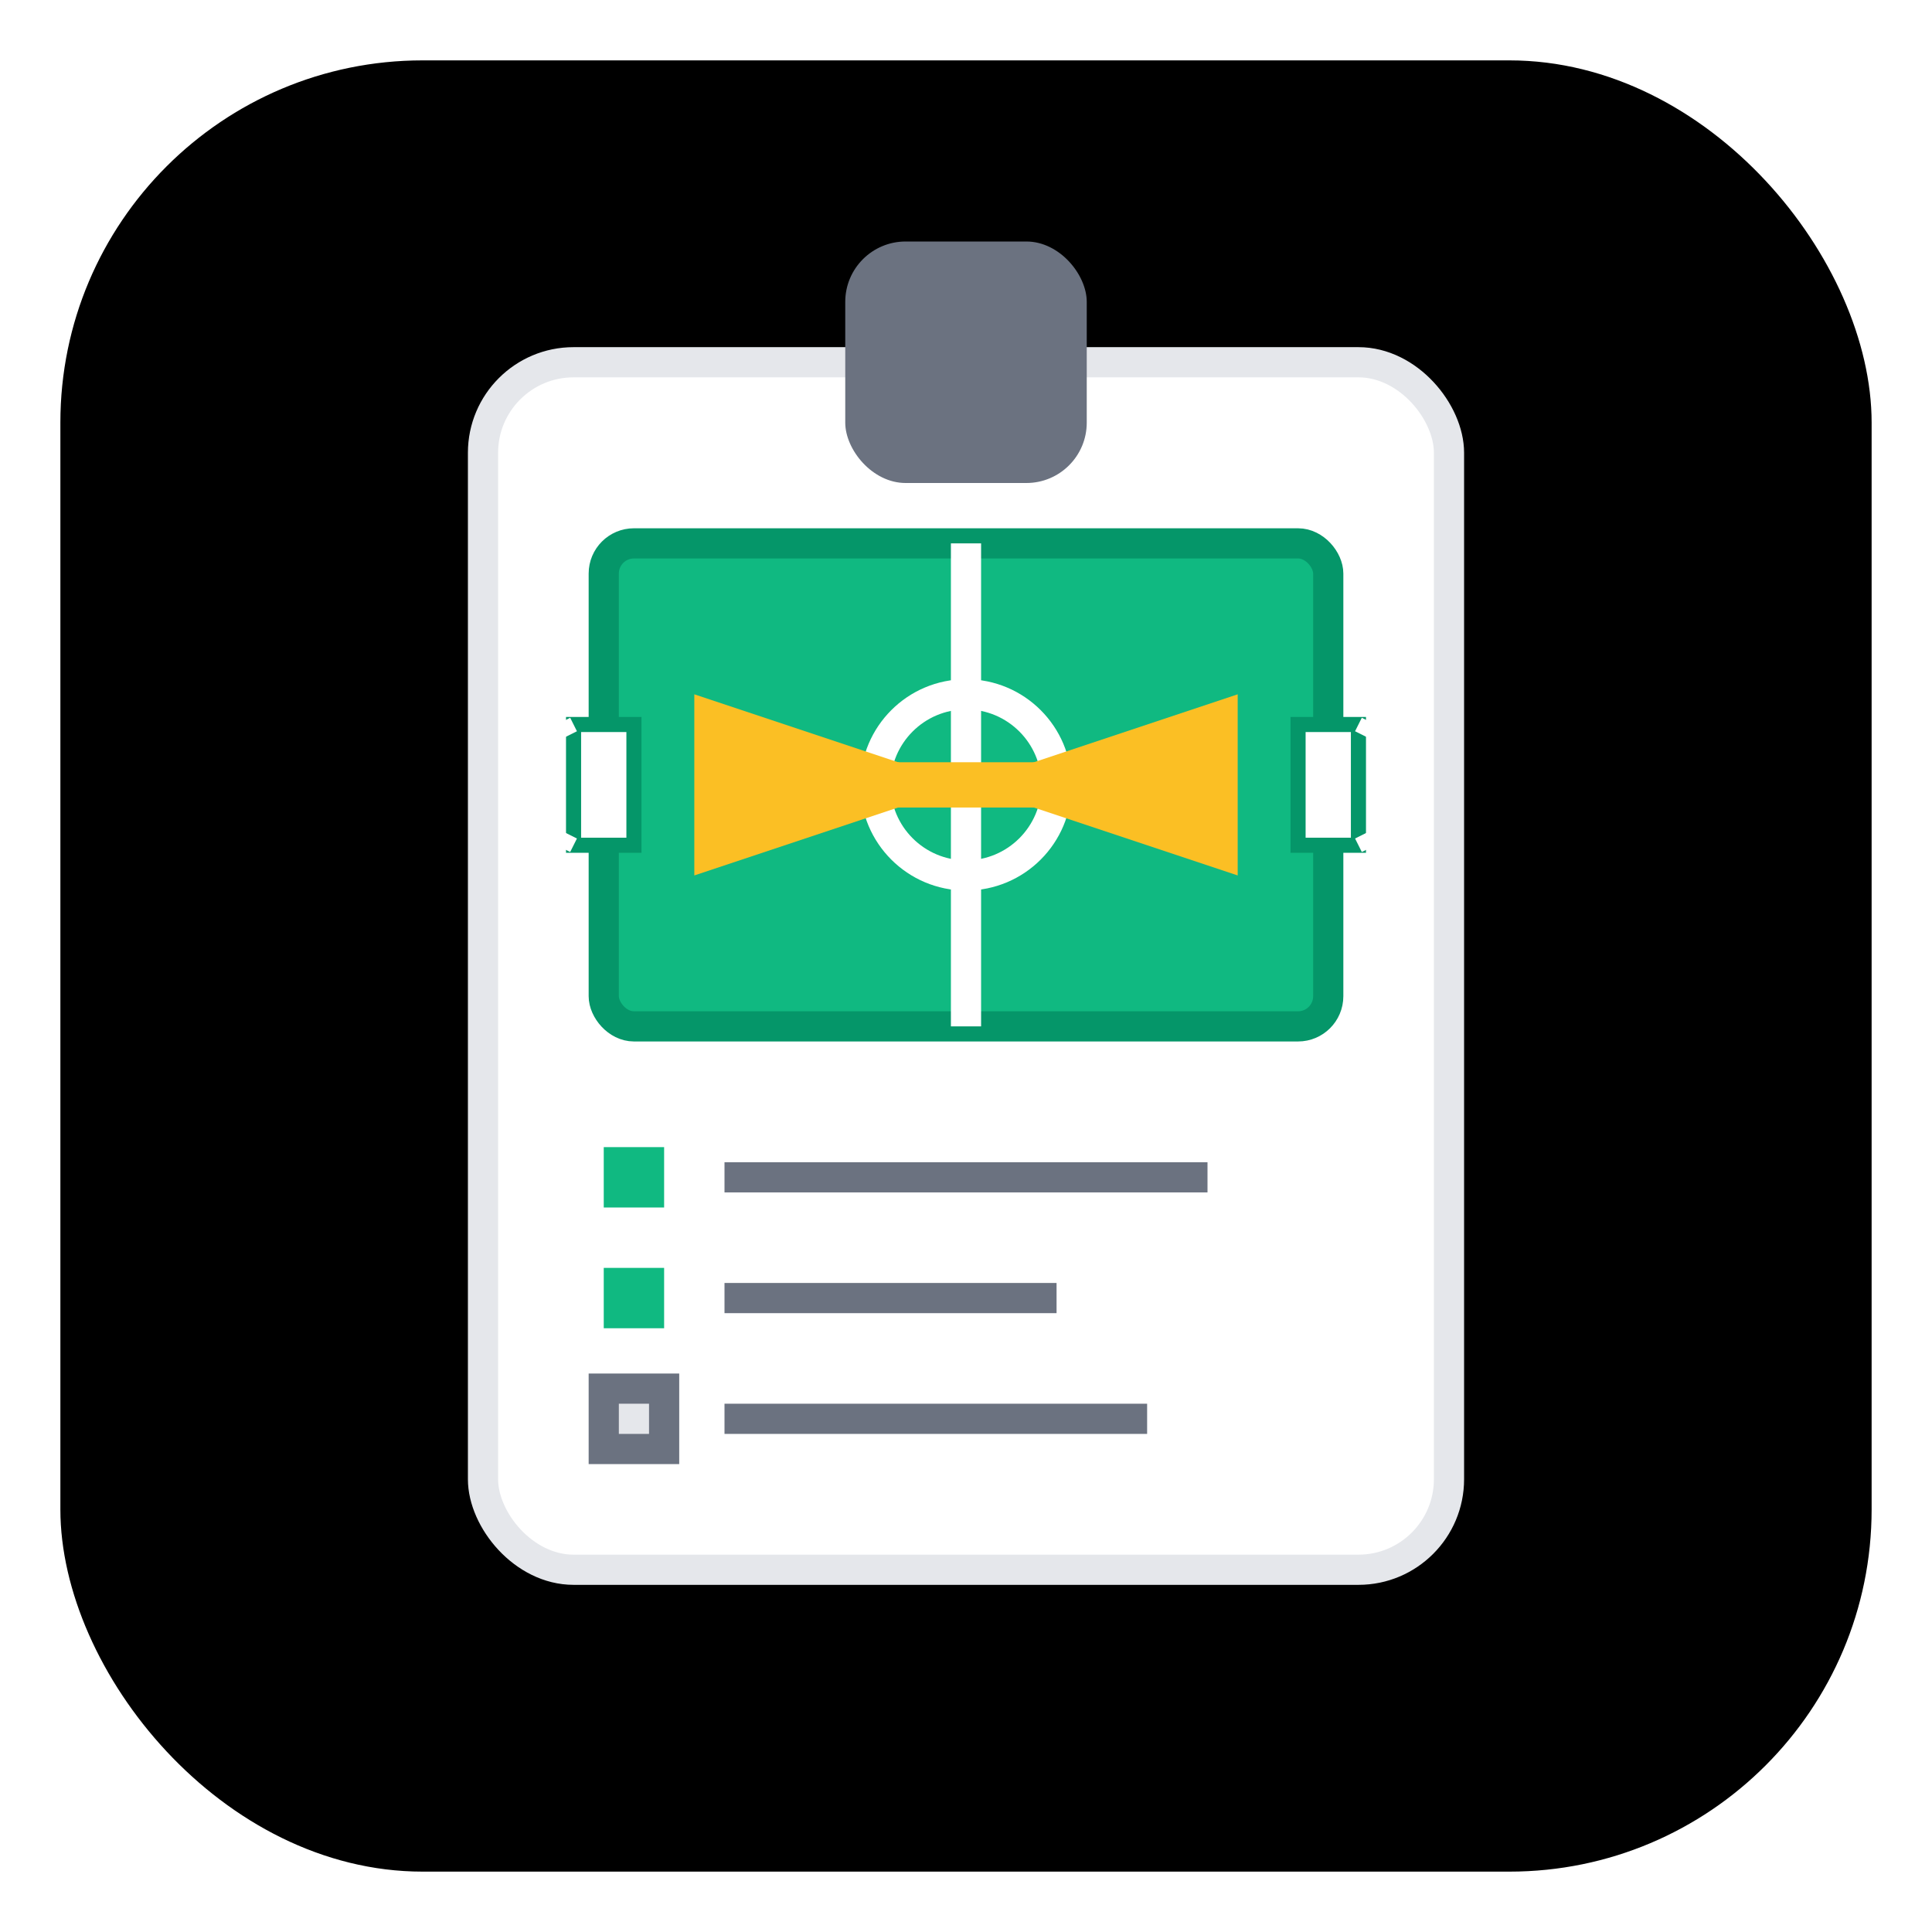 <svg width="64" height="64" viewBox="0 0 64 64" fill="none" xmlns="http://www.w3.org/2000/svg">
  <!-- Background rounded rectangle -->
  <rect x="2" y="2" width="60" height="60" rx="12" ry="12" fill="oklch(0.511 0.262 276.966)"/>
  
  <!-- Clipboard/planning board -->
  <rect x="16" y="12" width="32" height="40" rx="3" fill="white" stroke="#e5e7eb" stroke-width="1"/>
  
  <!-- Clipboard clip -->
  <rect x="28" y="8" width="8" height="8" rx="2" fill="#6b7280"/>
  
  <!-- Field/court lines -->
  <rect x="20" y="18" width="24" height="16" rx="1" fill="#10b981" stroke="#059669" stroke-width="1"/>
  <line x1="32" y1="18" x2="32" y2="34" stroke="white" stroke-width="1"/>
  <circle cx="32" cy="26" r="3" fill="none" stroke="white" stroke-width="1"/>
  
  <!-- Goals -->
  <rect x="19" y="24" width="2" height="4" fill="white" stroke="#059669" stroke-width="0.5"/>
  <rect x="43" y="24" width="2" height="4" fill="white" stroke="#059669" stroke-width="0.5"/>
  
  <!-- Goal nets -->
  <path d="M19 24 L17 25 L17 27 L19 28" stroke="white" stroke-width="0.5" fill="none"/>
  <path d="M45 24 L47 25 L47 27 L45 28" stroke="white" stroke-width="0.5" fill="none"/>
  
  <!-- Strategy arrows -->
  <path d="M24 26 L32 26" stroke="#fbbf24" stroke-width="1.5" fill="none" marker-end="url(#arrowhead)"/>
  <path d="M40 26 L32 26" stroke="#fbbf24" stroke-width="1.5" fill="none" marker-end="url(#arrowhead)"/>
  
  <!-- Checklist items -->
  <rect x="20" y="38" width="2" height="2" fill="#10b981"/>
  <line x1="24" y1="39" x2="40" y2="39" stroke="#6b7280" stroke-width="1"/>
  
  <rect x="20" y="42" width="2" height="2" fill="#10b981"/>
  <line x1="24" y1="43" x2="35" y2="43" stroke="#6b7280" stroke-width="1"/>
  
  <rect x="20" y="46" width="2" height="2" fill="#e5e7eb" stroke="#6b7280" stroke-width="1"/>
  <line x1="24" y1="47" x2="38" y2="47" stroke="#6b7280" stroke-width="1"/>
  
  <!-- Arrow marker definition -->
  <defs>
    <marker id="arrowhead" markerWidth="6" markerHeight="4" refX="6" refY="2" orient="auto">
      <polygon points="0 0, 6 2, 0 4" fill="#fbbf24"/>
    </marker>
  </defs>
</svg>